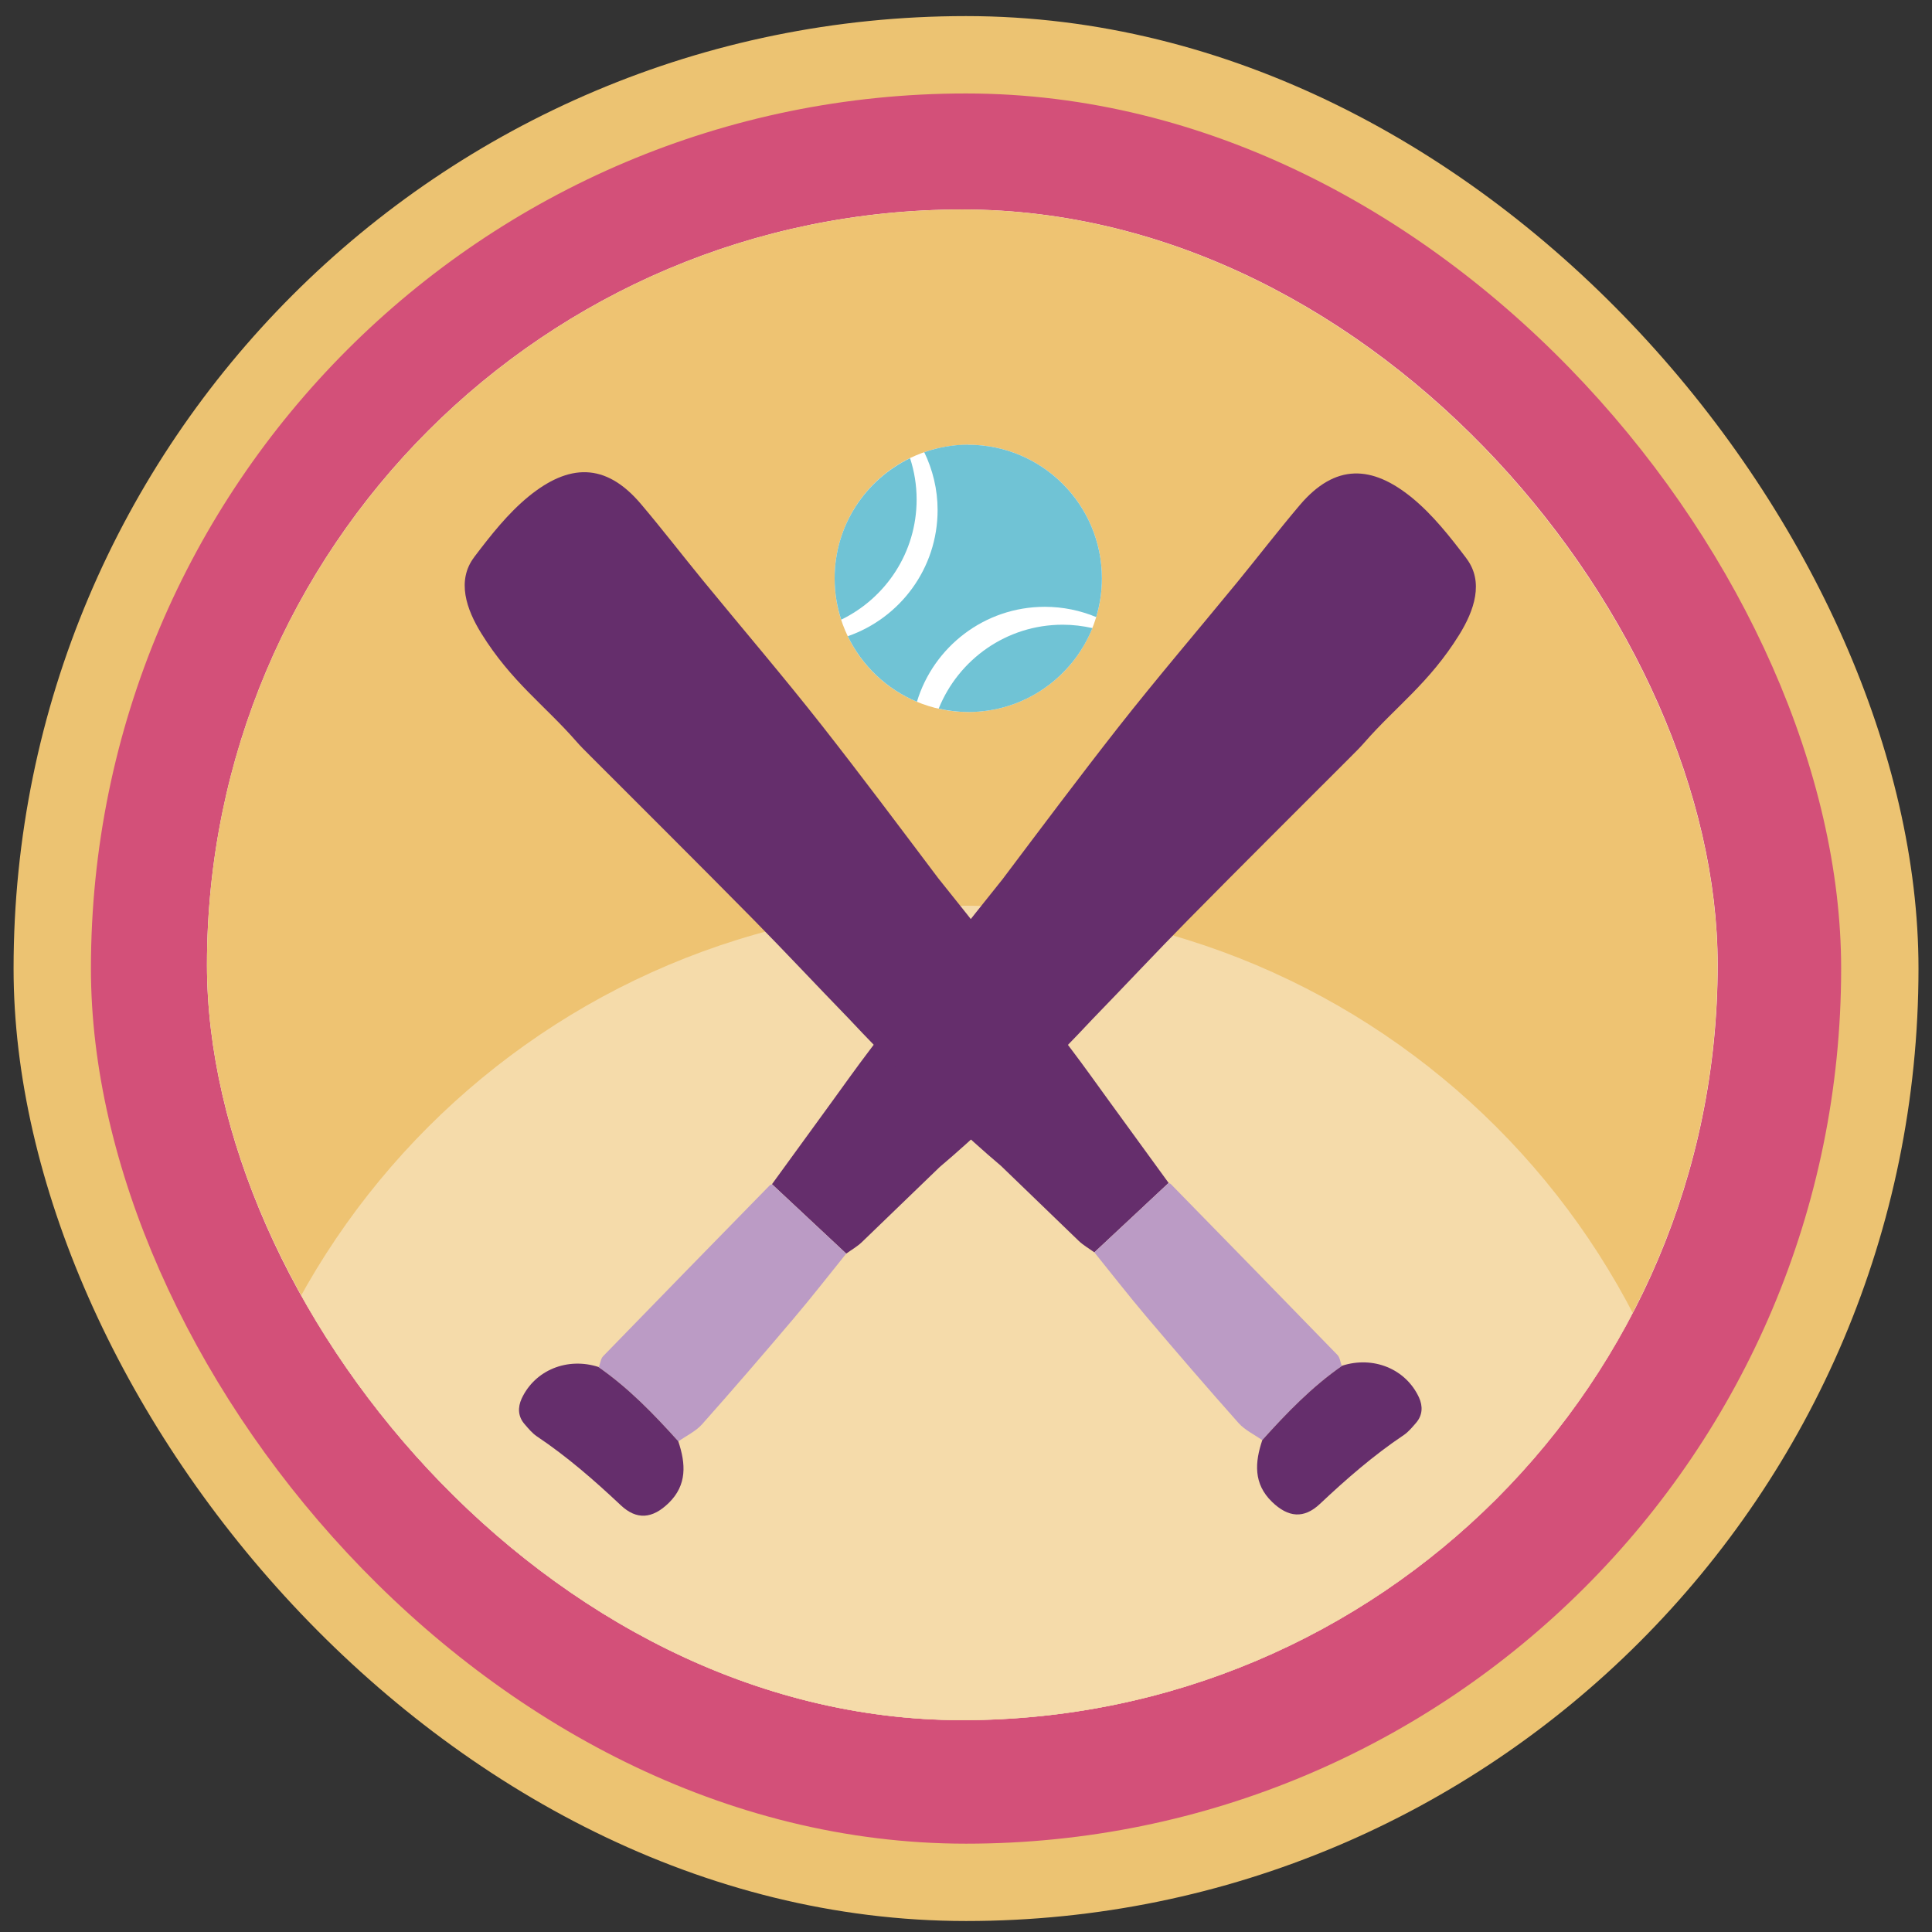 <svg width="106" height="106" viewBox="0 0 106 106" fill="none" xmlns="http://www.w3.org/2000/svg">
<rect x="0" y="0" width="106" height="106" fill="#333333" stroke="none"/>
<rect x="0.745" y="0.883" width="104.514" height="104.514" rx="52.257" fill="#ECC372"/>
<rect x="4.989" y="5.128" width="96.026" height="96.026" rx="48.013" fill="#D35079"/>
<rect x="11.621" y="11.759" width="82.354" height="82.354" rx="41.177" fill="#D9D9D9" stroke="white" stroke-width="0.531"/>
<g clip-path="url(#clip0_590_10930)">
<g clip-path="url(#clip1_590_10930)">
<path d="M52.795 94.373C75.681 94.373 94.235 75.82 94.235 52.934C94.235 30.047 75.681 11.494 52.795 11.494C29.909 11.494 11.355 30.047 11.355 52.934C11.355 75.82 29.909 94.373 52.795 94.373Z" fill="#EEC372"/>
<path d="M52.795 132.571C75.681 132.571 94.235 114.018 94.235 91.132C94.235 68.245 75.681 49.692 52.795 49.692C29.909 49.692 11.355 68.245 11.355 91.132C11.355 114.018 29.909 132.571 52.795 132.571Z" fill="#F5DBAA"/>
<path d="M80.452 30.63C79.555 29.447 78.611 28.243 77.47 27.309C75.284 25.526 73.263 25.404 71.3 27.728C70.133 29.107 69.029 30.54 67.889 31.935C65.714 34.588 63.48 37.198 61.358 39.898C59.199 42.652 57.103 45.453 54.997 48.249C50.838 53.422 47.888 57.39 47.697 57.639C46.986 58.573 46.307 59.533 45.617 60.483C44.53 61.979 43.442 63.475 42.355 64.971C43.713 66.239 45.071 67.507 46.429 68.78C46.715 68.573 47.034 68.393 47.288 68.149C48.715 66.78 50.127 65.401 51.554 64.032C55.453 60.743 59.915 55.941 59.915 55.941C61.676 54.127 63.406 52.276 65.178 50.477C68.138 47.474 71.13 44.503 74.112 41.516C74.367 41.262 74.626 41.007 74.865 40.731C76.59 38.758 78.415 37.474 80.054 34.837C80.887 33.5 81.428 31.924 80.457 30.641L80.452 30.63Z" fill="#652E6C"/>
<path d="M42.354 64.971C43.712 66.239 45.071 67.507 46.429 68.78C45.468 69.969 44.535 71.173 43.548 72.335C41.893 74.287 40.222 76.229 38.519 78.144C38.174 78.531 37.659 78.77 37.219 79.083C35.882 77.598 34.502 76.16 32.852 75.019C32.932 74.812 32.953 74.552 33.091 74.409C36.131 71.274 39.182 68.154 42.232 65.035C42.259 65.003 42.312 64.998 42.354 64.982V64.971Z" fill="#BB9BC5"/>
<path d="M32.847 75.014C34.497 76.16 35.882 77.598 37.214 79.078C37.627 80.303 37.707 81.476 36.683 82.468C35.797 83.327 34.932 83.412 34.052 82.579C32.603 81.216 31.113 79.916 29.457 78.807C29.197 78.632 28.991 78.377 28.784 78.139C28.412 77.714 28.402 77.216 28.619 76.738C29.346 75.168 31.134 74.446 32.847 75.003V75.014Z" fill="#652E6C"/>
<path d="M26.02 30.561C26.916 29.378 27.861 28.174 29.001 27.24C31.187 25.457 33.208 25.335 35.171 27.659C36.338 29.038 37.442 30.471 38.583 31.866C40.758 34.519 42.991 37.129 45.113 39.829C47.273 42.583 49.368 45.384 51.474 48.18C55.634 53.352 58.584 57.321 58.775 57.57C59.485 58.504 60.164 59.464 60.854 60.414C61.942 61.91 63.029 63.406 64.117 64.902C62.759 66.17 61.401 67.438 60.042 68.711C59.756 68.504 59.438 68.324 59.183 68.08C57.756 66.711 56.345 65.332 54.917 63.963C51.018 60.674 46.556 55.873 46.556 55.873C44.795 54.058 43.066 52.207 41.294 50.408C38.333 47.405 35.341 44.434 32.359 41.447C32.105 41.193 31.845 40.938 31.606 40.662C29.882 38.689 28.057 37.405 26.418 34.768C25.585 33.431 25.044 31.855 26.014 30.572L26.02 30.561Z" fill="#652E6C"/>
<path d="M64.117 64.902C62.759 66.17 61.401 67.438 60.042 68.711C61.003 69.9 61.937 71.104 62.923 72.266C64.579 74.218 66.25 76.16 67.953 78.075C68.297 78.462 68.812 78.701 69.252 79.014C70.589 77.529 71.969 76.091 73.619 74.95C73.539 74.743 73.518 74.483 73.38 74.34C70.34 71.205 67.29 68.085 64.239 64.966C64.212 64.934 64.159 64.929 64.117 64.913V64.902Z" fill="#BB9BC5"/>
<path d="M73.624 74.945C71.974 76.091 70.589 77.529 69.258 79.009C68.844 80.234 68.764 81.407 69.788 82.399C70.674 83.258 71.539 83.343 72.42 82.51C73.868 81.147 75.359 79.847 77.014 78.738C77.274 78.563 77.481 78.309 77.688 78.07C78.059 77.645 78.07 77.147 77.852 76.669C77.126 75.099 75.338 74.377 73.624 74.934V74.945Z" fill="#652E6C"/>
<path d="M53.124 39.065C57.174 39.065 60.456 35.783 60.456 31.733C60.456 27.684 57.174 24.402 53.124 24.402C49.075 24.402 45.792 27.684 45.792 31.733C45.792 35.783 49.075 39.065 53.124 39.065Z" fill="white"/>
<path d="M53.124 24.396C52.275 24.396 51.469 24.545 50.71 24.81C51.172 25.77 51.442 26.847 51.442 27.983C51.442 31.187 49.384 33.909 46.514 34.906C47.294 36.524 48.646 37.808 50.307 38.503C51.219 35.49 54.015 33.293 57.326 33.293C58.323 33.293 59.273 33.495 60.143 33.856C60.344 33.182 60.456 32.471 60.456 31.733C60.456 27.686 57.172 24.401 53.124 24.401V24.396Z" fill="#70C3D5"/>
<path d="M45.792 31.733C45.792 32.524 45.92 33.283 46.153 33.999C48.599 32.81 50.291 30.312 50.291 27.404C50.291 26.614 50.164 25.855 49.931 25.139C47.485 26.327 45.792 28.826 45.792 31.733Z" fill="#70C3D5"/>
<path d="M51.501 38.88C52.026 38.996 52.567 39.065 53.129 39.065C56.217 39.065 58.848 37.155 59.936 34.46C59.411 34.344 58.87 34.275 58.307 34.275C55.219 34.275 52.588 36.185 51.501 38.88Z" fill="#70C3D5"/>
</g>
</g>
<defs>
<clipPath id="clip0_590_10930">
<rect width="82.884" height="82.884" fill="white" transform="translate(11.355 11.494)"/>
</clipPath>
<clipPath id="clip1_590_10930">
<rect x="11.355" y="11.494" width="82.879" height="82.879" rx="41.44" fill="white"/>
</clipPath>
</defs>
</svg>
